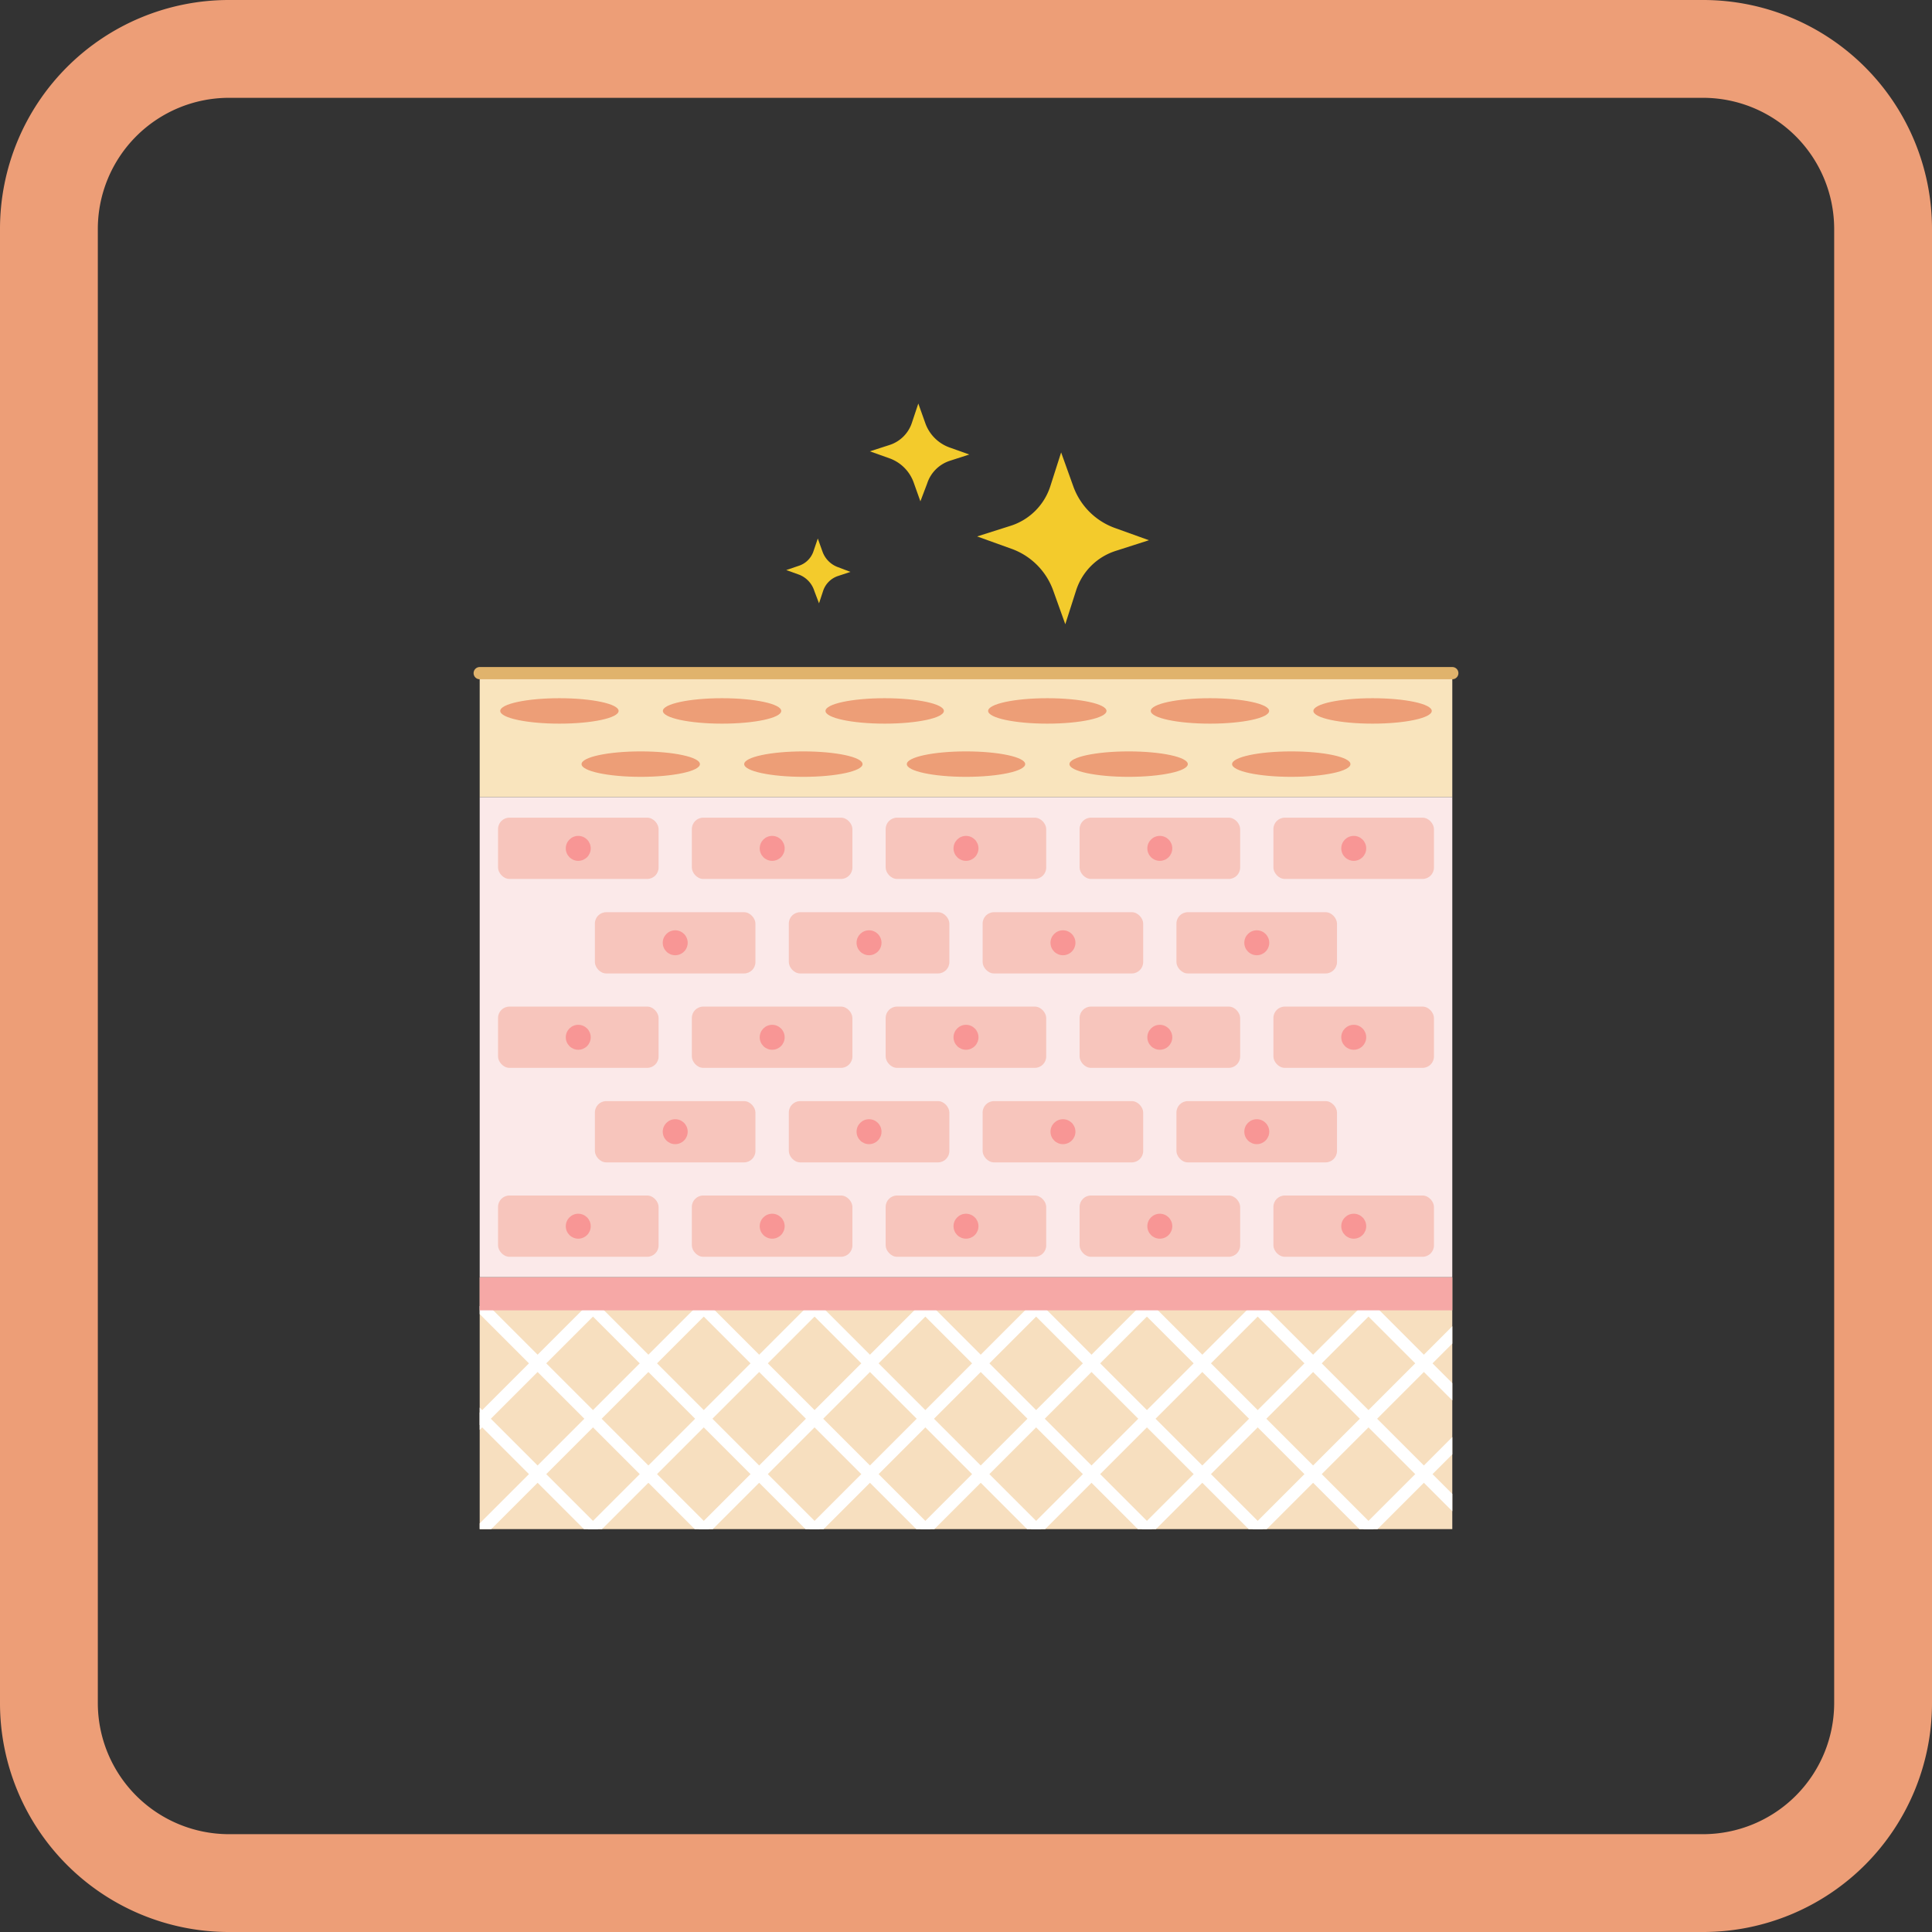 <svg xmlns="http://www.w3.org/2000/svg" xmlns:xlink="http://www.w3.org/1999/xlink" viewBox="0 0 158 158"><rect x="0" y="0" width="158" height="158" fill="#333333" stroke="none"/><defs><style>.cls-1,.cls-5,.cls-8{fill:none;}.cls-2{fill:#ed9e77;}.cls-3{clip-path:url(#clip-path);}.cls-4{fill:#f7dfbf;}.cls-5{stroke:#fff;stroke-miterlimit:10;}.cls-6{fill:#f9e4bd;}.cls-7{fill:#fbe9e9;}.cls-8{stroke:#e0b36c;stroke-linecap:round;stroke-linejoin:round;}.cls-9{fill:#f7c5bc;}.cls-10{fill:#f89695;}.cls-11{fill:#f6a8a6;}.cls-12{fill:#f3cb2c;}</style><clipPath id="clip-path"><rect class="cls-1" x="39.23" y="104.46" width="79.54" height="20.59"/></clipPath></defs><g id="Запас"><g id="Меланин"><path class="cls-2" d="M139.28,8A10.73,10.73,0,0,1,150,18.72V139.28A10.73,10.73,0,0,1,139.28,150H18.72A10.73,10.73,0,0,1,8,139.28V18.72A10.73,10.73,0,0,1,18.72,8H139.28m0-8H18.72A18.72,18.72,0,0,0,0,18.72V139.28A18.72,18.72,0,0,0,18.72,158H139.28A18.72,18.72,0,0,0,158,139.28V18.72A18.72,18.72,0,0,0,139.28,0Z"/><g class="cls-3"><rect class="cls-4" x="39.23" y="104.46" width="79.54" height="20.59"/><line class="cls-5" x1="48.32" y1="106.79" x2="66.79" y2="125.26"/><line class="cls-5" x1="30.2" y1="106.79" x2="48.67" y2="125.26"/><line class="cls-5" x1="39.26" y1="106.79" x2="57.73" y2="125.26"/><line class="cls-5" x1="57.38" y1="106.79" x2="75.85" y2="125.26"/><line class="cls-5" x1="66.44" y1="106.79" x2="84.91" y2="125.26"/><line class="cls-5" x1="75.5" y1="106.79" x2="93.97" y2="125.26"/><line class="cls-5" x1="84.56" y1="106.79" x2="103.03" y2="125.26"/><line class="cls-5" x1="93.62" y1="106.79" x2="112.09" y2="125.26"/><line class="cls-5" x1="102.68" y1="106.79" x2="121.15" y2="125.26"/><line class="cls-5" x1="111.74" y1="106.79" x2="130.21" y2="125.26"/><line class="cls-5" x1="112.09" y1="106.79" x2="93.62" y2="125.26"/><line class="cls-5" x1="130.21" y1="106.79" x2="111.74" y2="125.26"/><line class="cls-5" x1="121.15" y1="106.79" x2="102.68" y2="125.26"/><line class="cls-5" x1="103.03" y1="106.79" x2="84.56" y2="125.26"/><line class="cls-5" x1="93.97" y1="106.79" x2="75.5" y2="125.26"/><line class="cls-5" x1="84.91" y1="106.79" x2="66.44" y2="125.26"/><line class="cls-5" x1="75.85" y1="106.79" x2="57.38" y2="125.26"/><line class="cls-5" x1="66.79" y1="106.79" x2="48.32" y2="125.26"/><line class="cls-5" x1="57.73" y1="106.79" x2="39.26" y2="125.26"/><line class="cls-5" x1="48.67" y1="106.79" x2="30.2" y2="125.26"/></g><rect class="cls-6" x="39.23" y="55.43" width="79.54" height="9.76"/><rect class="cls-7" x="39.23" y="65.19" width="79.54" height="39.26"/><line class="cls-8" x1="39.23" y1="55.05" x2="118.77" y2="55.05"/><ellipse class="cls-2" cx="45.75" cy="58.14" rx="4.84" ry="1.04"/><ellipse class="cls-2" cx="59.05" cy="58.14" rx="4.84" ry="1.04"/><ellipse class="cls-2" cx="72.35" cy="58.14" rx="4.84" ry="1.04"/><ellipse class="cls-2" cx="85.65" cy="58.14" rx="4.84" ry="1.04"/><ellipse class="cls-2" cx="98.95" cy="58.14" rx="4.84" ry="1.04"/><ellipse class="cls-2" cx="112.25" cy="58.14" rx="4.84" ry="1.04"/><ellipse class="cls-2" cx="52.4" cy="62.49" rx="4.84" ry="1.04"/><ellipse class="cls-2" cx="65.7" cy="62.49" rx="4.84" ry="1.04"/><ellipse class="cls-2" cx="79" cy="62.49" rx="4.84" ry="1.04"/><ellipse class="cls-2" cx="92.3" cy="62.49" rx="4.84" ry="1.04"/><ellipse class="cls-2" cx="105.6" cy="62.49" rx="4.84" ry="1.04"/><rect class="cls-9" x="40.73" y="66.87" width="13.13" height="5.01" rx="0.93"/><circle class="cls-10" cx="47.29" cy="69.38" r="1.02"/><rect class="cls-9" x="56.58" y="66.87" width="13.13" height="5.01" rx="0.93"/><circle class="cls-10" cx="63.15" cy="69.38" r="1.02"/><rect class="cls-9" x="72.43" y="66.87" width="13.13" height="5.01" rx="0.93"/><circle class="cls-10" cx="79" cy="69.38" r="1.02"/><rect class="cls-9" x="88.29" y="66.87" width="13.13" height="5.01" rx="0.93"/><circle class="cls-10" cx="94.85" cy="69.38" r="1.02"/><rect class="cls-9" x="104.14" y="66.87" width="13.13" height="5.01" rx="0.93"/><circle class="cls-10" cx="110.71" cy="69.38" r="1.02"/><rect class="cls-9" x="48.65" y="74.6" width="13.13" height="5.01" rx="0.93"/><circle class="cls-10" cx="55.22" cy="77.1" r="1.02"/><rect class="cls-9" x="64.51" y="74.6" width="13.13" height="5.01" rx="0.93"/><circle class="cls-10" cx="71.07" cy="77.1" r="1.02"/><rect class="cls-9" x="80.36" y="74.6" width="13.13" height="5.01" rx="0.93"/><circle class="cls-10" cx="86.93" cy="77.1" r="1.02"/><rect class="cls-9" x="96.21" y="74.6" width="13.13" height="5.01" rx="0.93"/><circle class="cls-10" cx="102.78" cy="77.1" r="1.02"/><rect class="cls-9" x="48.65" y="90.05" width="13.13" height="5.01" rx="0.93"/><circle class="cls-10" cx="55.22" cy="92.55" r="1.02"/><rect class="cls-9" x="64.51" y="90.05" width="13.13" height="5.01" rx="0.93"/><circle class="cls-10" cx="71.07" cy="92.55" r="1.02"/><rect class="cls-9" x="80.36" y="90.05" width="13.13" height="5.01" rx="0.93"/><circle class="cls-10" cx="86.93" cy="92.55" r="1.02"/><rect class="cls-9" x="96.21" y="90.05" width="13.13" height="5.01" rx="0.93"/><circle class="cls-10" cx="102.78" cy="92.55" r="1.02"/><rect class="cls-9" x="40.73" y="82.32" width="13.13" height="5.01" rx="0.93"/><circle class="cls-10" cx="47.29" cy="84.83" r="1.02"/><rect class="cls-9" x="56.58" y="82.32" width="13.13" height="5.01" rx="0.93"/><circle class="cls-10" cx="63.15" cy="84.83" r="1.02"/><rect class="cls-9" x="72.43" y="82.32" width="13.13" height="5.01" rx="0.93"/><circle class="cls-10" cx="79" cy="84.83" r="1.02"/><rect class="cls-9" x="88.29" y="82.32" width="13.13" height="5.01" rx="0.93"/><circle class="cls-10" cx="94.85" cy="84.83" r="1.02"/><rect class="cls-9" x="104.14" y="82.32" width="13.13" height="5.01" rx="0.93"/><circle class="cls-10" cx="110.71" cy="84.83" r="1.02"/><rect class="cls-9" x="40.73" y="97.77" width="13.13" height="5.01" rx="0.93"/><circle class="cls-10" cx="47.29" cy="100.28" r="1.02"/><rect class="cls-9" x="56.58" y="97.77" width="13.13" height="5.01" rx="0.93"/><circle class="cls-10" cx="63.15" cy="100.28" r="1.02"/><rect class="cls-9" x="72.43" y="97.77" width="13.13" height="5.01" rx="0.93"/><circle class="cls-10" cx="79" cy="100.28" r="1.02"/><rect class="cls-9" x="88.29" y="97.77" width="13.13" height="5.01" rx="0.93"/><circle class="cls-10" cx="94.85" cy="100.28" r="1.02"/><rect class="cls-9" x="104.14" y="97.77" width="13.13" height="5.01" rx="0.93"/><circle class="cls-10" cx="110.71" cy="100.28" r="1.02"/><rect class="cls-11" x="39.23" y="104.46" width="79.54" height="2.7"/><path class="cls-12" d="M72.74,37.48l-1.6-.57,1.58-.51a2.84,2.84,0,0,0,1.87-1.87L75.1,33l.57,1.6a3.28,3.28,0,0,0,2,2l1.6.57-1.58.51a2.89,2.89,0,0,0-1.87,1.87L75.27,41l-.57-1.6A3.28,3.28,0,0,0,72.74,37.48Z"/><path class="cls-12" d="M82.69,44.87l-2.78-1L82.65,43a5,5,0,0,0,3.25-3.25L86.78,37l1,2.79a5.65,5.65,0,0,0,3.4,3.39l2.78,1-2.74.88A5,5,0,0,0,88,48.3l-.88,2.75-1-2.79A5.65,5.65,0,0,0,82.69,44.87Z"/><path class="cls-12" d="M65.36,47l-1.06-.38,1-.34a1.88,1.88,0,0,0,1.24-1.24l.34-1,.38,1.06a2.11,2.11,0,0,0,1.29,1.29l1,.38-1,.33a1.92,1.92,0,0,0-1.24,1.24l-.33,1-.38-1A2.11,2.11,0,0,0,65.36,47Z"/></g></g></svg>